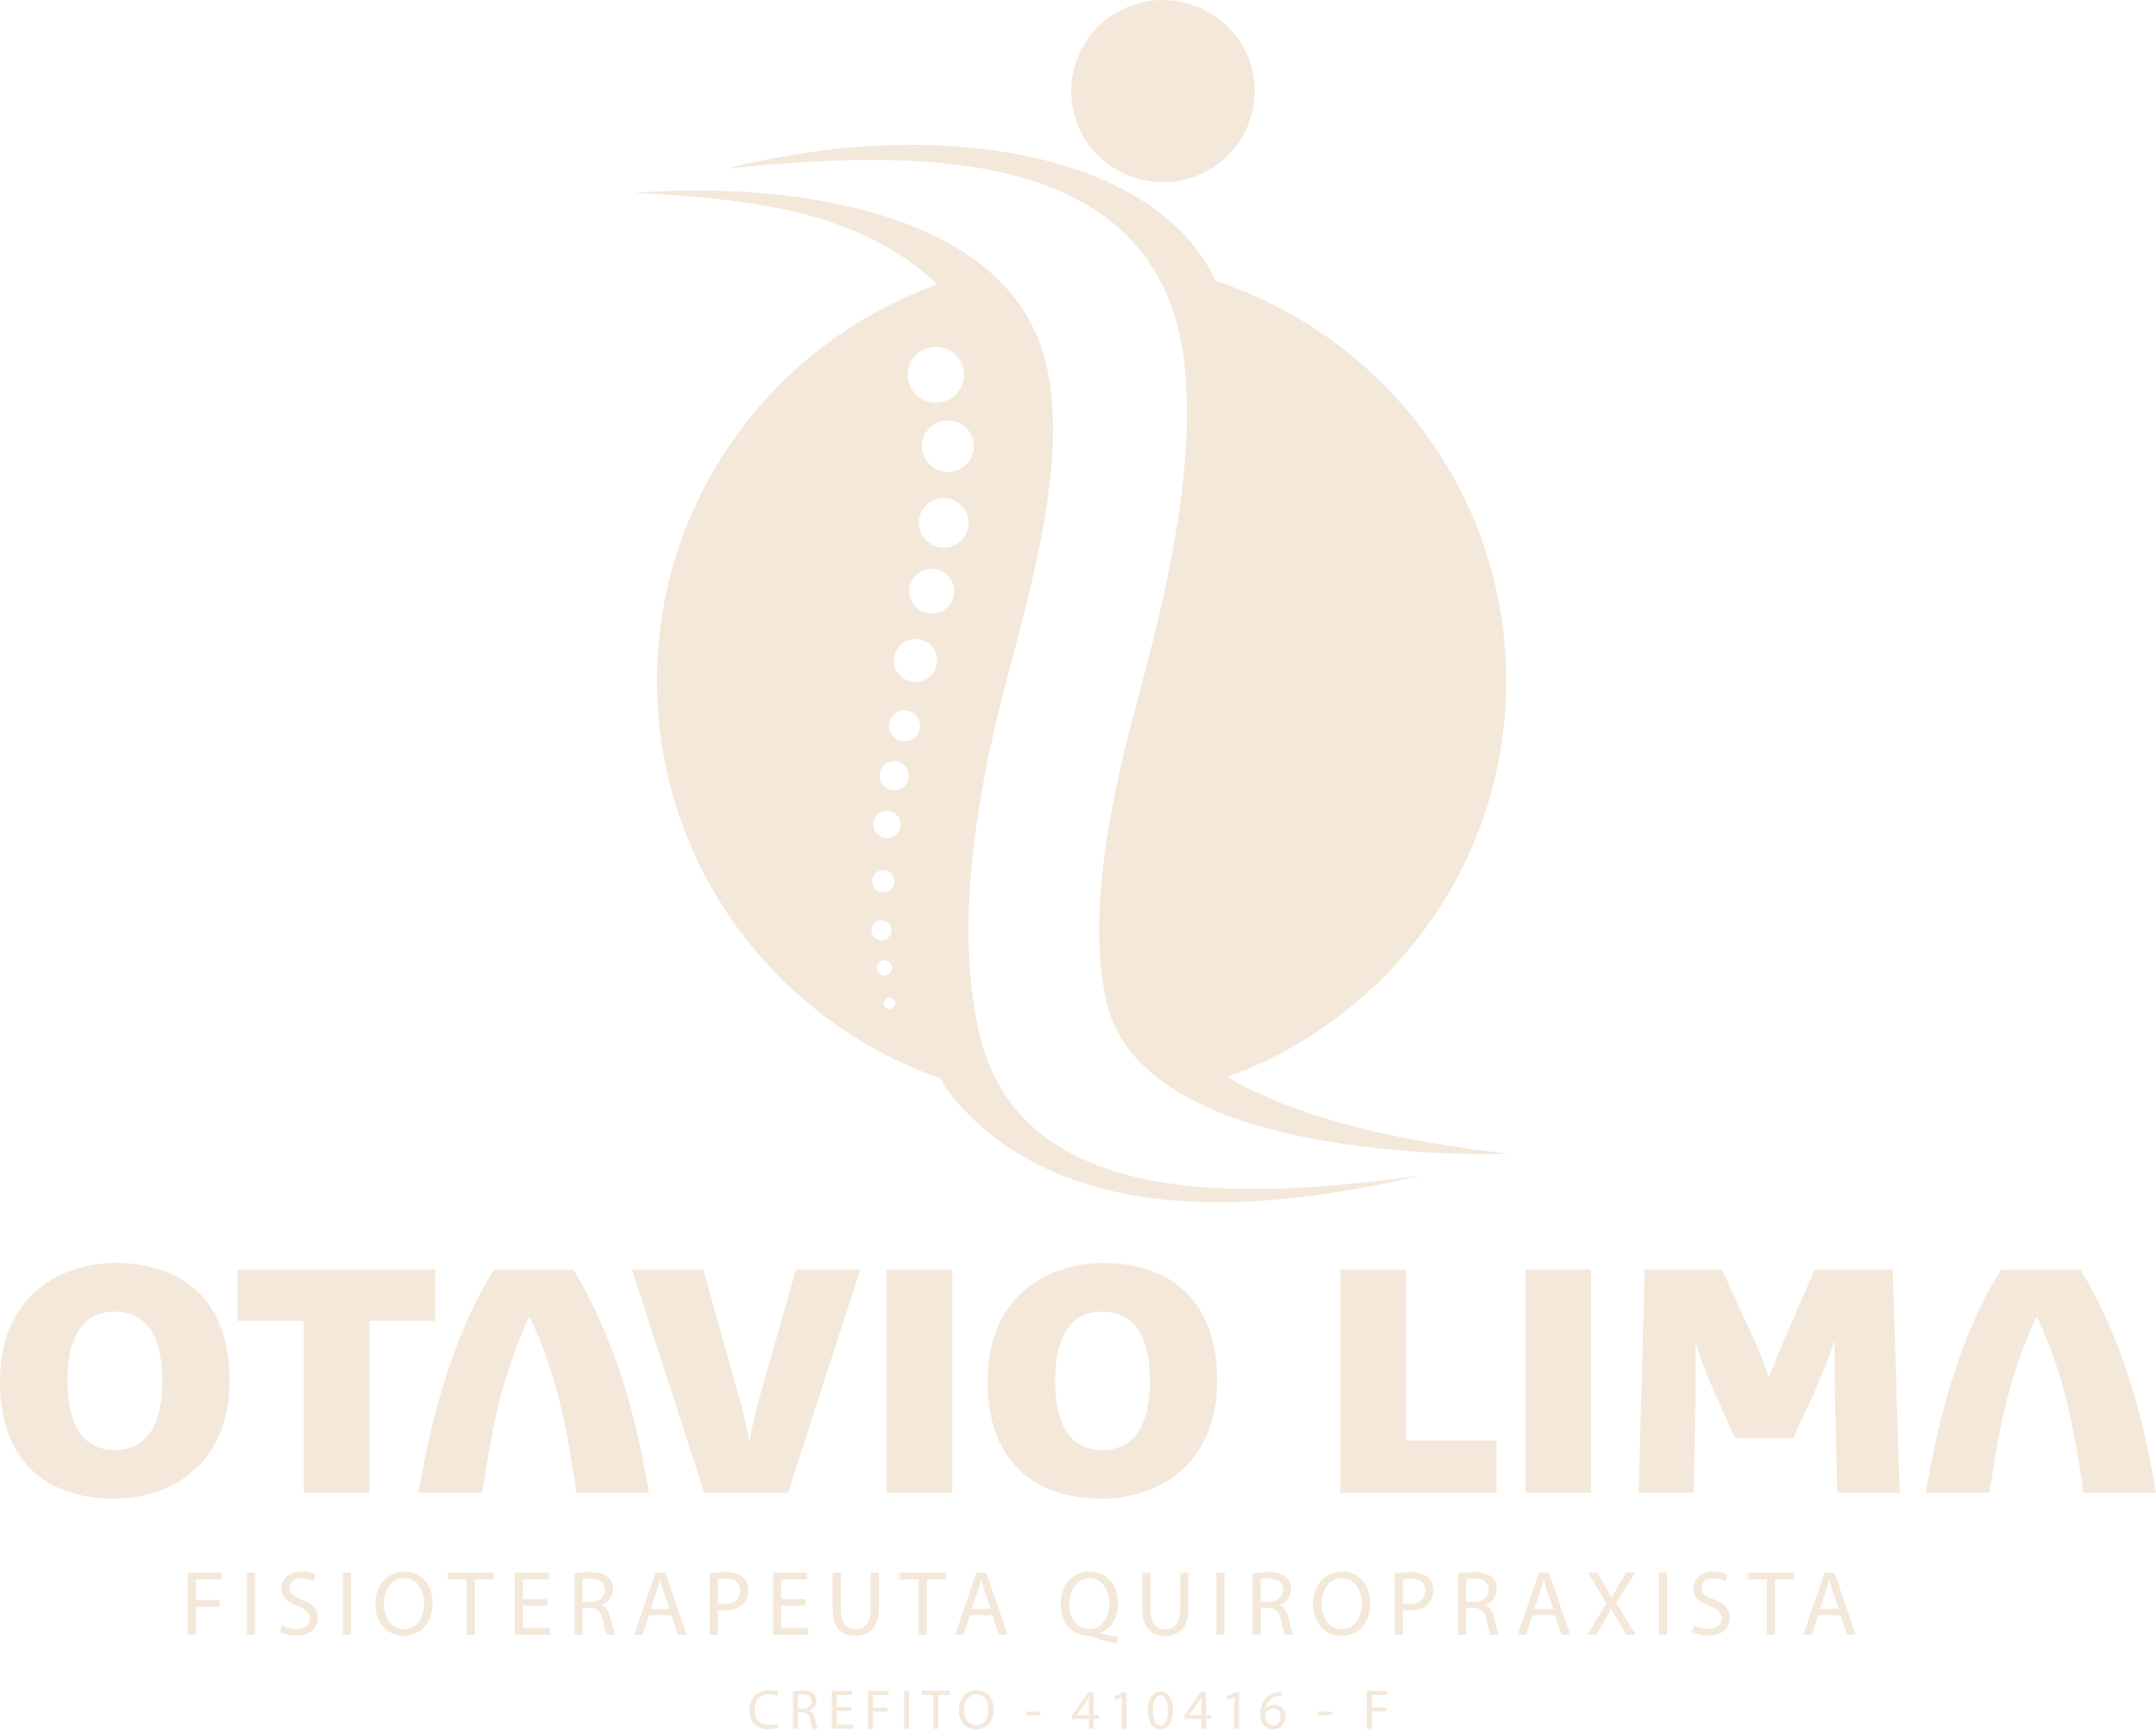 <svg xmlns="http://www.w3.org/2000/svg" width="173" height="139" viewBox="0 0 173 139" fill="none"><path fill-rule="evenodd" clip-rule="evenodd" d="M61.863 13.057C64.292 12.81 66.87 12.589 69.483 12.485C67.177 12.599 64.65 12.794 61.863 13.057Z" fill="#F3E8DA"></path><path fill-rule="evenodd" clip-rule="evenodd" d="M82.574 28.398C81.729 25.76 80.22 23.615 78.268 21.883C63.575 25.636 52.717 38.871 52.717 54.622C52.717 59.728 53.858 64.57 55.901 68.909C55.943 68.997 55.984 69.087 56.029 69.174C56.08 69.284 56.134 69.393 56.188 69.502C60.137 77.484 67.165 83.695 75.737 86.61C76.721 86.945 77.726 87.237 78.749 87.482C78.166 86.299 77.684 84.949 77.321 83.41C75.621 76.228 76.225 66.499 79.378 54.681L79.854 53.564C80.419 51.45 80.313 49.586 80.927 46.995C82.472 40.478 84.308 33.812 82.574 28.398ZM75.197 27.823C76.445 27.878 77.411 28.927 77.354 30.165C77.298 31.403 76.241 32.361 74.994 32.305C73.746 32.249 72.781 31.201 72.837 29.963C72.892 28.725 73.95 27.767 75.197 27.823ZM69.927 74.597C69.947 74.155 70.325 73.813 70.77 73.833C71.216 73.853 71.561 74.227 71.541 74.67C71.521 75.112 71.143 75.454 70.697 75.435C70.252 75.414 69.907 75.04 69.927 74.597ZM69.98 70.659C70.002 70.168 70.423 69.787 70.918 69.808C71.414 69.832 71.798 70.248 71.776 70.74C71.754 71.231 71.333 71.612 70.837 71.591C70.342 71.569 69.958 71.151 69.98 70.659ZM70.355 77.62C70.37 77.28 70.659 77.017 71.002 77.033C71.344 77.049 71.609 77.336 71.593 77.676C71.577 78.014 71.287 78.277 70.947 78.262C70.604 78.246 70.339 77.959 70.355 77.62ZM71.343 80.938C71.089 80.927 70.892 80.714 70.905 80.462C70.916 80.211 71.13 80.016 71.385 80.027C71.637 80.04 71.834 80.251 71.822 80.503C71.81 80.755 71.596 80.949 71.343 80.938ZM71.117 67.225C70.512 67.199 70.044 66.69 70.07 66.09C70.097 65.489 70.61 65.025 71.215 65.052C71.821 65.078 72.29 65.587 72.262 66.187C72.235 66.787 71.722 67.252 71.117 67.225ZM71.695 63.388C71.045 63.358 70.542 62.812 70.571 62.167C70.6 61.522 71.151 61.022 71.802 61.052C72.452 61.08 72.955 61.626 72.925 62.271C72.896 62.916 72.345 63.416 71.695 63.388ZM72.519 59.477C71.829 59.445 71.295 58.865 71.326 58.18C71.356 57.495 71.941 56.965 72.632 56.996C73.322 57.026 73.856 57.607 73.826 58.292C73.794 58.977 73.21 59.507 72.519 59.477ZM73.38 54.71C72.421 54.667 71.679 53.86 71.722 52.908C71.765 51.956 72.578 51.22 73.537 51.263C74.497 51.305 75.239 52.112 75.196 53.064C75.153 54.016 74.34 54.752 73.38 54.71ZM74.672 49.22C73.675 49.175 72.902 48.336 72.947 47.345C72.992 46.356 73.838 45.589 74.835 45.634C75.834 45.679 76.606 46.518 76.562 47.507C76.516 48.498 75.671 49.265 74.672 49.22ZM75.633 43.922C74.53 43.874 73.676 42.946 73.726 41.852C73.775 40.758 74.71 39.91 75.813 39.959C76.916 40.009 77.77 40.937 77.721 42.031C77.671 43.125 76.737 43.972 75.633 43.922ZM75.968 37.864C74.818 37.813 73.929 36.847 73.98 35.706C74.032 34.567 75.006 33.683 76.156 33.735C77.305 33.786 78.195 34.753 78.143 35.892C78.09 37.033 77.117 37.915 75.968 37.864Z" fill="#F3E8DA"></path><path fill-rule="evenodd" clip-rule="evenodd" d="M120.862 54.623C120.862 69.252 111.499 81.71 98.393 86.419C97.648 86.687 96.89 86.929 96.122 87.146C93.879 85.565 91.177 83.451 90.171 80.606C88.916 75.306 91.249 67.484 93.893 57.574L94.022 57.088C94.662 54.689 94.857 52.085 95.407 49.765C96.977 43.142 98.168 36.13 97.622 29.726C97.357 26.617 96.588 24.041 95.425 21.912C96.159 22.102 96.884 22.316 97.597 22.552C111.117 27.036 120.862 39.7 120.862 54.622V54.623Z" fill="#F3E8DA"></path><path fill-rule="evenodd" clip-rule="evenodd" d="M121.138 92.558C112.083 92.749 91.443 91.578 88.806 80.441C87.551 75.14 88.247 67.535 90.889 57.623L91.02 57.138C91.66 54.739 92.34 52.194 92.889 49.874C94.46 43.249 95.652 36.237 95.105 29.833C93.512 11.187 72.84 12.049 58.37 13.519C75.826 9.13 92.655 12.485 97.416 22.27C97.554 22.552 97.781 22.784 97.893 23.078C98.495 24.644 98.822 26.45 98.99 28.435C99.537 34.839 98.345 41.852 96.775 48.475C96.225 50.796 95.545 53.34 94.905 55.741L94.776 56.225C92.132 66.136 91.437 73.743 92.692 79.043C93.461 82.293 95.643 84.695 98.574 86.462C98.582 86.465 98.589 86.47 98.595 86.475C99.281 86.873 100.012 87.254 100.787 87.619C105.763 89.964 112.546 91.611 121.139 92.559L121.138 92.558Z" fill="#F3E8DA"></path><path fill-rule="evenodd" clip-rule="evenodd" d="M109.839 94.812C109.668 94.83 109.497 94.85 109.325 94.867C97.469 96.111 81.712 96.113 78.609 83C76.909 75.817 77.635 66.316 80.788 54.498L80.917 54.014C81.481 51.9 82.08 49.658 82.693 47.068C84.239 40.55 85.359 33.499 83.626 28.085C79.788 16.104 61.195 14.605 50.84 15.49C54.862 15.631 58.431 15.978 61.545 16.531C69.575 17.899 76.926 21.968 79.247 29.215C80.981 34.629 80.227 41.023 78.683 47.541C78.068 50.132 77.469 52.374 76.906 54.487L76.776 54.971C73.623 66.79 72.765 76.32 74.464 83.501C74.791 84.883 75.259 86.12 75.848 87.224C78.399 90.688 81.944 93.149 86.209 94.667C90.695 96.262 96.126 96.782 102.503 96.225C106.032 95.917 109.85 95.281 113.957 94.314C112.668 94.482 111.284 94.655 109.839 94.812Z" fill="#F3E8DA"></path><path fill-rule="evenodd" clip-rule="evenodd" d="M95.532 14.28C91.662 15.49 87.512 13.345 86.293 9.505C85.073 5.666 87.235 1.548 91.105 0.338C94.975 -0.872 99.125 1.274 100.343 5.113C101.563 8.952 99.401 13.07 95.531 14.279L95.532 14.28Z" fill="#F3E8DA"></path><path d="M15.07 126.159H17.776V126.699H15.719V128.356H17.621V128.889H15.719V131.146H15.07V126.159Z" fill="#F3E8DA"></path><path d="M20.469 126.159V131.145H19.82V126.159H20.469Z" fill="#F3E8DA"></path><path d="M22.632 130.361C22.923 130.538 23.347 130.686 23.795 130.686C24.459 130.686 24.847 130.337 24.847 129.835C24.847 129.369 24.578 129.102 23.899 128.844C23.079 128.555 22.572 128.134 22.572 127.431C22.572 126.654 23.221 126.077 24.198 126.077C24.712 126.077 25.085 126.195 25.309 126.322L25.13 126.848C24.966 126.759 24.631 126.61 24.175 126.61C23.49 126.61 23.228 127.017 23.228 127.358C23.228 127.824 23.534 128.053 24.227 128.319C25.077 128.644 25.509 129.052 25.509 129.784C25.509 130.553 24.935 131.219 23.75 131.219C23.265 131.219 22.735 131.079 22.468 130.901L22.632 130.361Z" fill="#F3E8DA"></path><path d="M28.164 126.159V131.145H27.515V126.159H28.164Z" fill="#F3E8DA"></path><path d="M34.711 128.599C34.711 130.316 33.66 131.226 32.378 131.226C31.096 131.226 30.118 130.205 30.118 128.695C30.118 127.112 31.11 126.077 32.452 126.077C33.794 126.077 34.711 127.12 34.711 128.599ZM30.811 128.681C30.811 129.746 31.393 130.7 32.415 130.7C33.437 130.7 34.026 129.761 34.026 128.628C34.026 127.638 33.504 126.602 32.422 126.602C31.34 126.602 30.811 127.585 30.811 128.681Z" fill="#F3E8DA"></path><path d="M37.441 126.706H35.912V126.159H39.633V126.706H38.097V131.146H37.441V126.706Z" fill="#F3E8DA"></path><path d="M43.913 128.807H41.959V130.605H44.137V131.146H41.312V126.16H44.025V126.7H41.961V128.277H43.914V128.81L43.913 128.807Z" fill="#F3E8DA"></path><path d="M46.097 126.226C46.425 126.159 46.895 126.122 47.343 126.122C48.036 126.122 48.484 126.248 48.796 126.529C49.05 126.75 49.191 127.091 49.191 127.476C49.191 128.134 48.774 128.57 48.244 128.748V128.77C48.632 128.902 48.863 129.258 48.983 129.775C49.147 130.47 49.266 130.951 49.371 131.143H48.7C48.617 131.002 48.506 130.574 48.365 129.952C48.215 129.264 47.947 129.005 47.359 128.983H46.748V131.143H46.099V126.223L46.097 126.226ZM46.746 128.496H47.41C48.103 128.496 48.544 128.118 48.544 127.549C48.544 126.905 48.074 126.624 47.388 126.616C47.075 126.616 46.851 126.646 46.746 126.676V128.496Z" fill="#F3E8DA"></path><path d="M52.078 129.577L51.557 131.145H50.886L52.593 126.159H53.376L55.091 131.145H54.398L53.861 129.577H52.078ZM53.726 129.073L53.234 127.638C53.122 127.313 53.047 127.016 52.972 126.727H52.958C52.883 127.023 52.801 127.326 52.704 127.629L52.212 129.072H53.726V129.073Z" fill="#F3E8DA"></path><path d="M56.947 126.218C57.26 126.166 57.671 126.122 58.193 126.122C58.834 126.122 59.304 126.269 59.602 126.536C59.878 126.772 60.043 127.135 60.043 127.579C60.043 128.024 59.909 128.385 59.655 128.644C59.311 129.007 58.753 129.192 58.119 129.192C57.925 129.192 57.746 129.185 57.598 129.147V131.145H56.949V126.217L56.947 126.218ZM57.595 128.622C57.736 128.659 57.915 128.674 58.132 128.674C58.915 128.674 59.392 128.296 59.392 127.608C59.392 126.921 58.922 126.632 58.207 126.632C57.924 126.632 57.708 126.654 57.596 126.683V128.621L57.595 128.622Z" fill="#F3E8DA"></path><path d="M64.635 128.807H62.681V130.605H64.859V131.146H62.034V126.16H64.747V126.7H62.683V128.277H64.636V128.81L64.635 128.807Z" fill="#F3E8DA"></path><path d="M67.469 126.159V129.111C67.469 130.228 67.968 130.701 68.639 130.701C69.385 130.701 69.862 130.213 69.862 129.111V126.159H70.518V129.065C70.518 130.597 69.706 131.226 68.617 131.226C67.588 131.226 66.812 130.642 66.812 129.096V126.159H67.469Z" fill="#F3E8DA"></path><path d="M73.717 126.706H72.188V126.159H75.909V126.706H74.373V131.146H73.717V126.706Z" fill="#F3E8DA"></path><path d="M77.84 129.577L77.319 131.145H76.647L78.355 126.159H79.138L80.853 131.145H80.16L79.623 129.577H77.84ZM79.487 129.073L78.996 127.638C78.884 127.313 78.809 127.016 78.734 126.727H78.72C78.645 127.023 78.562 127.326 78.466 127.629L77.974 129.072H79.487V129.073Z" fill="#F3E8DA"></path><path d="M89.553 131.877C88.875 131.7 88.211 131.5 87.63 131.3C87.526 131.264 87.421 131.226 87.324 131.226C86.132 131.182 85.11 130.308 85.11 128.704C85.11 127.1 86.094 126.077 87.451 126.077C88.808 126.077 89.702 127.128 89.702 128.599C89.702 129.879 89.106 130.7 88.27 130.989V131.018C88.77 131.143 89.314 131.263 89.739 131.336L89.552 131.876L89.553 131.877ZM89.017 128.63C89.017 127.63 88.496 126.603 87.43 126.603C86.364 126.603 85.797 127.61 85.804 128.689C85.797 129.747 86.386 130.701 87.4 130.701C88.415 130.701 89.019 129.769 89.019 128.63H89.017Z" fill="#F3E8DA"></path><path d="M92.314 126.159V129.111C92.314 130.228 92.813 130.701 93.484 130.701C94.23 130.701 94.707 130.213 94.707 129.111V126.159H95.364V129.065C95.364 130.597 94.552 131.226 93.462 131.226C92.433 131.226 91.657 130.642 91.657 129.096V126.159H92.314Z" fill="#F3E8DA"></path><path d="M98.257 126.159V131.145H97.608V126.159H98.257Z" fill="#F3E8DA"></path><path d="M100.508 126.226C100.835 126.159 101.305 126.122 101.753 126.122C102.446 126.122 102.894 126.248 103.207 126.529C103.461 126.75 103.602 127.091 103.602 127.476C103.602 128.134 103.185 128.57 102.655 128.748V128.77C103.042 128.902 103.273 129.258 103.393 129.775C103.558 130.47 103.677 130.951 103.781 131.143H103.11C103.028 131.002 102.916 130.574 102.775 129.952C102.625 129.264 102.358 129.005 101.769 128.983H101.158V131.143H100.509V126.223L100.508 126.226ZM101.157 128.496H101.82C102.514 128.496 102.954 128.118 102.954 127.549C102.954 126.905 102.484 126.624 101.798 126.616C101.485 126.616 101.261 126.646 101.157 126.676V128.496Z" fill="#F3E8DA"></path><path d="M109.955 128.599C109.955 130.316 108.904 131.226 107.622 131.226C106.34 131.226 105.362 130.205 105.362 128.695C105.362 127.112 106.353 126.077 107.696 126.077C109.038 126.077 109.955 127.12 109.955 128.599ZM106.055 128.681C106.055 129.746 106.637 130.7 107.659 130.7C108.681 130.7 109.27 129.761 109.27 128.628C109.27 127.638 108.748 126.602 107.666 126.602C106.584 126.602 106.055 127.585 106.055 128.681Z" fill="#F3E8DA"></path><path d="M111.917 126.218C112.23 126.166 112.641 126.122 113.162 126.122C113.804 126.122 114.274 126.269 114.572 126.536C114.848 126.772 115.012 127.135 115.012 127.579C115.012 128.024 114.879 128.385 114.625 128.644C114.281 129.007 113.723 129.192 113.089 129.192C112.895 129.192 112.716 129.185 112.567 129.147V131.145H111.918V126.217L111.917 126.218ZM112.565 128.622C112.706 128.659 112.885 128.674 113.102 128.674C113.885 128.674 114.362 128.296 114.362 127.608C114.362 126.921 113.892 126.632 113.177 126.632C112.894 126.632 112.678 126.654 112.566 126.683V128.621L112.565 128.622Z" fill="#F3E8DA"></path><path d="M117.002 126.226C117.33 126.159 117.8 126.122 118.247 126.122C118.941 126.122 119.388 126.248 119.701 126.529C119.955 126.75 120.096 127.091 120.096 127.476C120.096 128.134 119.679 128.57 119.149 128.748V128.77C119.537 128.902 119.767 129.258 119.888 129.775C120.052 130.47 120.171 130.951 120.275 131.143H119.604C119.522 131.002 119.41 130.574 119.269 129.952C119.12 129.264 118.852 129.005 118.263 128.983H117.652V131.143H117.003V126.223L117.002 126.226ZM117.651 128.496H118.315C119.008 128.496 119.448 128.118 119.448 127.549C119.448 126.905 118.979 126.624 118.293 126.616C117.98 126.616 117.755 126.646 117.651 126.676V128.496Z" fill="#F3E8DA"></path><path d="M122.982 129.577L122.46 131.145H121.789L123.497 126.159H124.28L125.995 131.145H125.302L124.764 129.577H122.982ZM124.629 129.073L124.137 127.638C124.026 127.313 123.951 127.016 123.876 126.727H123.861C123.786 127.023 123.704 127.326 123.607 127.629L123.115 129.072H124.629V129.073Z" fill="#F3E8DA"></path><path d="M130.498 131.145L129.857 130.042C129.595 129.621 129.432 129.347 129.275 129.058H129.26C129.119 129.347 128.977 129.613 128.716 130.049L128.112 131.145H127.366L128.902 128.622L127.426 126.159H128.18L128.843 127.327C129.03 127.652 129.171 127.904 129.306 128.171H129.328C129.469 127.875 129.597 127.645 129.783 127.327L130.469 126.159H131.215L129.686 128.585L131.252 131.145H130.498Z" fill="#F3E8DA"></path><path d="M133.771 126.159V131.145H133.122V126.159H133.771Z" fill="#F3E8DA"></path><path d="M135.934 130.361C136.225 130.538 136.65 130.686 137.097 130.686C137.761 130.686 138.149 130.337 138.149 129.835C138.149 129.369 137.88 129.102 137.202 128.844C136.381 128.555 135.874 128.134 135.874 127.431C135.874 126.654 136.523 126.077 137.5 126.077C138.014 126.077 138.387 126.195 138.611 126.322L138.432 126.848C138.268 126.759 137.933 126.61 137.478 126.61C136.792 126.61 136.531 127.017 136.531 127.358C136.531 127.824 136.836 128.053 137.529 128.319C138.379 128.644 138.811 129.052 138.811 129.784C138.811 130.553 138.237 131.219 137.052 131.219C136.567 131.219 136.037 131.079 135.77 130.901L135.934 130.361Z" fill="#F3E8DA"></path><path d="M141.773 126.706H140.244V126.159H143.965V126.706H142.429V131.146H141.773V126.706Z" fill="#F3E8DA"></path><path d="M145.896 129.577L145.375 131.145H144.704L146.411 126.159H147.194L148.909 131.145H148.216L147.679 129.577H145.896ZM147.544 129.073L147.052 127.638C146.94 127.313 146.865 127.016 146.79 126.727H146.776C146.701 127.023 146.619 127.326 146.522 127.629L146.03 129.072H147.544V129.073Z" fill="#F3E8DA"></path><path d="M62.45 138.577C62.305 138.649 62.014 138.721 61.642 138.721C60.781 138.721 60.132 138.18 60.132 137.186C60.132 136.191 60.781 135.592 61.728 135.592C62.11 135.592 62.349 135.674 62.455 135.727L62.359 136.046C62.209 135.975 61.996 135.92 61.742 135.92C61.025 135.92 60.549 136.374 60.549 137.171C60.549 137.914 60.98 138.391 61.724 138.391C61.965 138.391 62.21 138.341 62.369 138.264L62.451 138.575L62.45 138.577Z" fill="#F3E8DA"></path><path d="M63.624 135.684C63.824 135.643 64.109 135.62 64.381 135.62C64.803 135.62 65.075 135.697 65.265 135.867C65.42 136.003 65.506 136.21 65.506 136.443C65.506 136.844 65.252 137.109 64.929 137.217V137.231C65.165 137.312 65.306 137.528 65.378 137.843C65.477 138.267 65.55 138.559 65.614 138.676H65.205C65.155 138.59 65.087 138.329 65.001 137.951C64.911 137.533 64.747 137.376 64.389 137.362H64.017V138.677H63.622V135.684H63.624ZM64.019 137.065H64.422C64.844 137.065 65.112 136.835 65.112 136.489C65.112 136.098 64.826 135.927 64.409 135.922C64.219 135.922 64.082 135.941 64.019 135.959V137.065Z" fill="#F3E8DA"></path><path d="M67.138 137.254V138.347H68.463V138.676H66.745V135.642H68.396V135.971H67.14V136.93H68.329V137.254H67.138Z" fill="#F3E8DA"></path><path d="M69.656 135.643H71.302V135.972H70.051V136.98H71.208V137.304H70.051V138.677H69.656V135.643Z" fill="#F3E8DA"></path><path d="M72.94 135.643V138.677H72.545V135.643H72.94Z" fill="#F3E8DA"></path><path d="M74.889 135.976H73.96V135.642H76.223V135.976H75.288V138.676H74.889V135.976Z" fill="#F3E8DA"></path><path d="M79.734 137.129C79.734 138.173 79.095 138.726 78.315 138.726C77.534 138.726 76.941 138.105 76.941 137.187C76.941 136.224 77.544 135.594 78.36 135.594C79.176 135.594 79.734 136.228 79.734 137.129ZM77.362 137.178C77.362 137.826 77.715 138.407 78.337 138.407C78.959 138.407 79.317 137.835 79.317 137.147C79.317 136.543 78.999 135.914 78.342 135.914C77.684 135.914 77.362 136.513 77.362 137.178Z" fill="#F3E8DA"></path><path d="M83.48 137.312V137.604H82.359V137.312H83.48Z" fill="#F3E8DA"></path><path d="M87.376 138.677V137.881H86.006V137.62L87.321 135.753H87.751V137.572H88.163V137.882H87.751V138.678H87.375L87.376 138.677ZM87.376 137.569V136.593C87.376 136.44 87.381 136.287 87.389 136.134H87.376C87.285 136.306 87.213 136.431 87.131 136.566L86.409 137.561V137.569H87.376Z" fill="#F3E8DA"></path><path d="M90.015 136.121H90.006L89.493 136.395L89.416 136.093L90.06 135.751H90.4V138.676H90.015V136.119V136.121Z" fill="#F3E8DA"></path><path d="M94.115 137.182C94.115 138.177 93.743 138.726 93.089 138.726C92.513 138.726 92.123 138.19 92.114 137.222C92.114 136.241 92.541 135.701 93.139 135.701C93.738 135.701 94.115 136.25 94.115 137.181V137.182ZM92.514 137.227C92.514 137.988 92.749 138.42 93.112 138.42C93.521 138.42 93.716 137.948 93.716 137.2C93.716 136.453 93.53 136.007 93.117 136.007C92.768 136.007 92.514 136.431 92.514 137.227Z" fill="#F3E8DA"></path><path d="M96.397 138.677V137.881H95.026V137.62L96.341 135.753H96.772V137.572H97.184V137.882H96.772V138.678H96.395L96.397 138.677ZM96.397 137.569V136.593C96.397 136.44 96.402 136.287 96.41 136.134H96.397C96.306 136.306 96.234 136.431 96.151 136.566L95.43 137.561V137.569H96.397Z" fill="#F3E8DA"></path><path d="M99.036 136.121H99.027L98.514 136.395L98.437 136.093L99.081 135.751H99.421V138.676H99.036V136.119V136.121Z" fill="#F3E8DA"></path><path d="M102.858 136.031C102.776 136.026 102.672 136.031 102.559 136.049C101.933 136.152 101.602 136.606 101.533 137.088H101.547C101.688 136.903 101.932 136.751 102.258 136.751C102.78 136.751 103.148 137.125 103.148 137.696C103.148 138.231 102.781 138.727 102.168 138.727C101.554 138.727 101.125 138.241 101.125 137.48C101.125 136.905 101.333 136.449 101.624 136.162C101.869 135.923 102.196 135.775 102.568 135.73C102.685 135.712 102.785 135.708 102.858 135.708V136.032V136.031ZM102.745 137.718C102.745 137.299 102.505 137.047 102.138 137.047C101.898 137.047 101.676 137.195 101.566 137.407C101.539 137.452 101.521 137.511 101.521 137.583C101.53 138.065 101.753 138.42 102.17 138.42C102.515 138.42 102.747 138.136 102.747 137.718H102.745Z" fill="#F3E8DA"></path><path d="M106.877 137.312V137.604H105.757V137.312H106.877Z" fill="#F3E8DA"></path><path d="M109.679 135.643H111.326V135.972H110.074V136.98H111.231V137.304H110.074V138.677H109.679V135.643Z" fill="#F3E8DA"></path><path d="M9.248 101.317C5.058 101.317 0 103.803 0 110.773C0 117.743 4.291 120.227 9.172 120.227C13.361 120.227 18.419 117.743 18.419 110.773C18.419 103.803 14.128 101.317 9.248 101.317ZM9.197 116.322C6.311 116.322 5.416 113.738 5.416 110.746C5.416 107.754 6.311 105.221 9.222 105.221C12.133 105.221 13.029 107.805 13.029 110.797C13.029 113.789 12.109 116.322 9.197 116.322Z" fill="#F3E8DA"></path><path d="M19.058 101.849V105.956H24.372V119.745H29.634V105.956H34.922V101.849H19.058Z" fill="#F3E8DA"></path><path d="M46.009 101.849H39.648C36.353 107.071 34.59 113.738 33.594 119.745H38.703C38.767 119.269 38.844 118.788 38.93 118.31C39.22 116.468 39.522 114.624 40.021 112.622H40.006C40.644 110.137 41.461 107.831 42.458 105.652H42.509C43.556 107.856 44.348 110.163 44.96 112.622H44.95C45.333 114.183 45.625 115.768 45.886 117.405C45.889 117.414 45.89 117.424 45.891 117.433C46.032 118.2 46.151 118.978 46.239 119.744H52.063C51.041 113.558 49.329 107.349 46.008 101.848L46.009 101.849Z" fill="#F3E8DA"></path><path d="M63.867 101.849L61.031 111.811C60.546 113.459 60.265 114.853 60.162 115.563H60.111C59.983 114.878 59.703 113.408 59.217 111.785L56.432 101.849H50.71L56.509 119.745H63.229L69.028 101.849H63.867Z" fill="#F3E8DA"></path><path d="M71.148 101.849V119.745H76.409V101.849H71.148Z" fill="#F3E8DA"></path><path d="M88.494 101.317C84.304 101.317 79.246 103.803 79.246 110.773C79.246 117.743 83.537 120.227 88.418 120.227C92.607 120.227 97.664 117.743 97.664 110.773C97.664 103.803 93.373 101.317 88.494 101.317ZM88.442 116.322C85.557 116.322 84.662 113.738 84.662 110.746C84.662 107.754 85.557 105.221 88.468 105.221C91.379 105.221 92.273 107.805 92.273 110.797C92.273 113.789 91.355 116.322 88.442 116.322Z" fill="#F3E8DA"></path><path d="M112.814 115.563V101.849H107.552V119.745H120.094V115.563H112.814Z" fill="#F3E8DA"></path><path d="M122.394 101.849V119.745H127.656V101.849H122.394Z" fill="#F3E8DA"></path><path d="M151.873 101.849H145.614L143.315 107.148C142.855 108.213 142.268 109.632 141.96 110.443H141.935C141.705 109.783 141.169 108.389 140.606 107.173L138.179 101.849H131.973L131.487 119.745H135.907L136.061 111.279C136.061 110.241 136.035 108.516 136.035 107.756H136.086C136.316 108.694 136.904 110.164 137.362 111.229L139.228 115.386H143.878L145.691 111.457C146.227 110.164 146.866 108.568 147.173 107.604H147.223C147.223 108.314 147.198 110.265 147.223 111.431L147.428 119.745H152.435L151.873 101.849Z" fill="#F3E8DA"></path><path d="M166.946 101.849H160.585C157.289 107.071 155.527 113.738 154.53 119.745H159.64C159.704 119.269 159.781 118.788 159.867 118.31C160.157 116.468 160.458 114.624 160.958 112.622H160.943C161.581 110.137 162.398 107.831 163.394 105.652H163.446C164.492 107.856 165.285 110.163 165.897 112.622H165.887C166.27 114.183 166.562 115.768 166.823 117.405C166.825 117.414 166.827 117.424 166.828 117.433C166.969 118.2 167.088 118.978 167.175 119.744H173C171.978 113.558 170.265 107.349 166.944 101.848L166.946 101.849Z" fill="#F3E8DA"></path></svg>